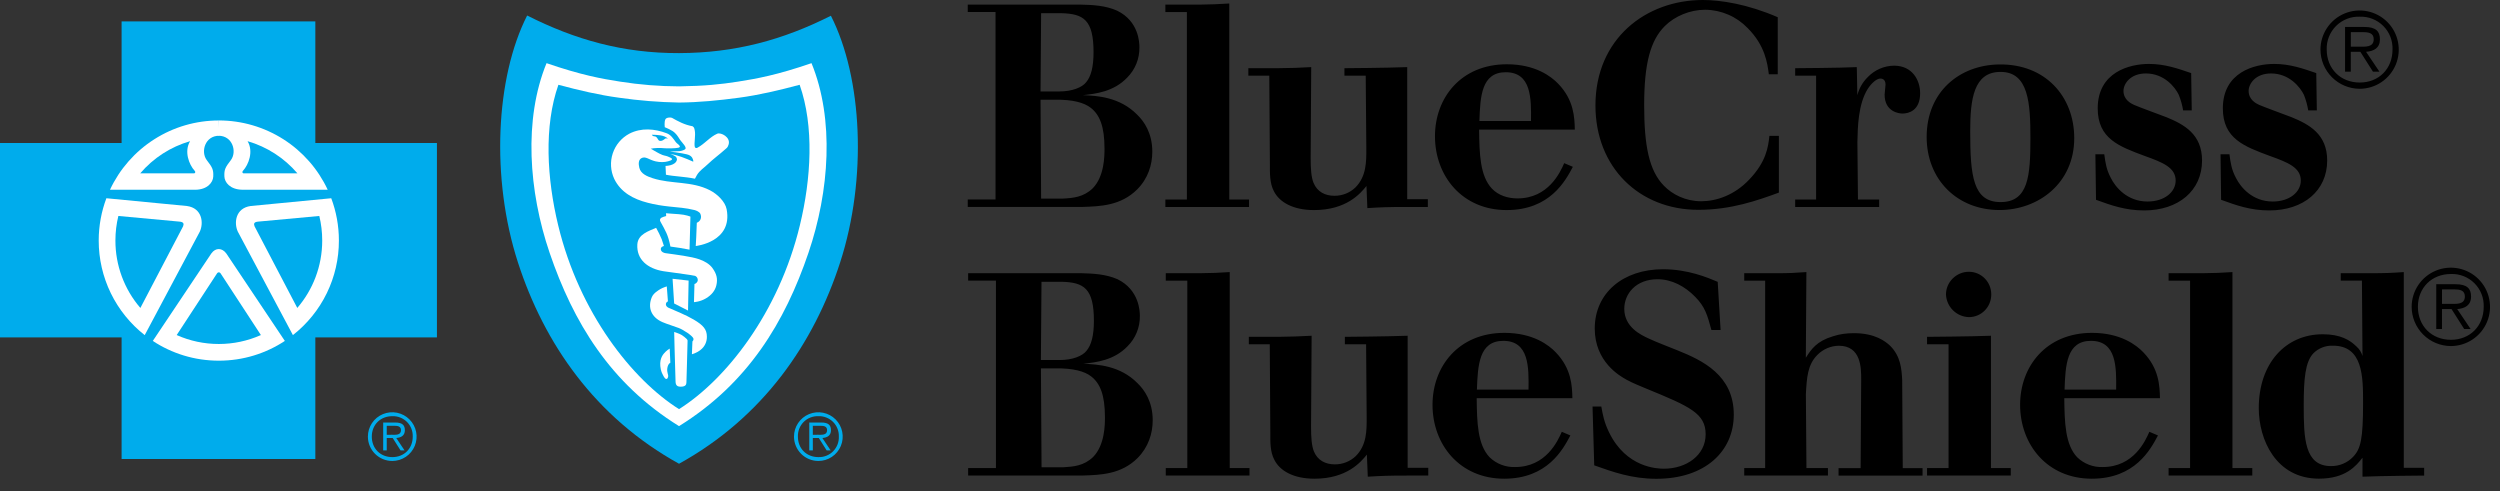 <svg xmlns="http://www.w3.org/2000/svg" width="168" height="33" viewBox="0 0 168 33" fill="none"><rect x="0" y="0" width="168" height="33" fill="#333333" stroke="none"/><path d="M24.722 29.339C24.722 29.015 24.819 28.699 24.998 28.43C25.178 28.162 25.434 27.952 25.733 27.828C26.032 27.705 26.36 27.672 26.678 27.735C26.995 27.799 27.287 27.954 27.515 28.183C27.744 28.411 27.9 28.703 27.964 29.02C28.027 29.337 27.995 29.666 27.872 29.965C27.748 30.264 27.539 30.52 27.27 30.7C27.002 30.88 26.686 30.977 26.362 30.978C25.928 30.978 25.511 30.805 25.203 30.498C24.895 30.191 24.722 29.774 24.722 29.339ZM27.736 29.339C27.742 29.157 27.712 28.976 27.645 28.806C27.578 28.637 27.478 28.483 27.349 28.354C27.22 28.226 27.066 28.125 26.897 28.058C26.727 27.992 26.546 27.961 26.364 27.967C25.563 27.967 24.985 28.542 24.985 29.339C24.985 30.144 25.561 30.718 26.364 30.718C27.16 30.718 27.736 30.144 27.736 29.339ZM25.989 30.266H25.75V28.393H26.554C27.043 28.393 27.207 28.576 27.207 28.911C27.207 29.271 26.957 29.407 26.629 29.434L27.185 30.266H26.916L26.39 29.434H25.989V30.266ZM26.32 29.216C26.582 29.216 26.946 29.26 26.946 28.909C26.946 28.648 26.728 28.613 26.501 28.613H25.989V29.218L26.32 29.216ZM53.356 29.339C53.356 29.015 53.452 28.699 53.632 28.43C53.812 28.162 54.068 27.952 54.367 27.828C54.666 27.705 54.995 27.672 55.312 27.736C55.63 27.799 55.921 27.955 56.15 28.183C56.379 28.412 56.535 28.704 56.598 29.021C56.661 29.338 56.629 29.667 56.505 29.966C56.381 30.265 56.172 30.521 55.903 30.701C55.634 30.881 55.318 30.977 54.994 30.978C54.56 30.977 54.143 30.804 53.836 30.497C53.529 30.19 53.356 29.773 53.356 29.339ZM56.37 29.339C56.376 29.157 56.345 28.975 56.279 28.806C56.212 28.636 56.111 28.482 55.982 28.354C55.853 28.225 55.699 28.124 55.529 28.058C55.36 27.991 55.178 27.96 54.996 27.967C54.814 27.96 54.632 27.991 54.462 28.057C54.292 28.123 54.138 28.224 54.008 28.353C53.879 28.482 53.778 28.636 53.711 28.805C53.644 28.975 53.613 29.157 53.619 29.339C53.619 30.144 54.195 30.718 54.996 30.718C55.179 30.724 55.361 30.693 55.531 30.626C55.7 30.559 55.855 30.457 55.984 30.328C56.112 30.199 56.213 30.044 56.28 29.874C56.346 29.704 56.377 29.521 56.37 29.339ZM54.623 30.266H54.383V28.393H55.188C55.676 28.393 55.841 28.576 55.841 28.911C55.841 29.271 55.59 29.407 55.263 29.434L55.819 30.266H55.55L55.024 29.434H54.621L54.623 30.266ZM54.954 29.216C55.216 29.216 55.58 29.26 55.58 28.909C55.58 28.648 55.362 28.613 55.135 28.613H54.621V29.218L54.954 29.216ZM21.191 30.846V22.675H29.362V9.61H21.191V1.44H8.171V9.61H0V22.675H8.171V30.846H21.191Z" fill="#00ACEC"></path><path d="M7.149 13.322L12.566 13.844C13.581 13.985 13.701 14.97 13.429 15.563L9.72 22.53L9.724 22.52C8.76 21.765 7.981 20.8 7.445 19.7C6.91 18.599 6.632 17.39 6.633 16.166C6.633 15.166 6.816 14.208 7.149 13.322ZM14.727 9.122C13.771 9.122 13.475 10.203 13.895 10.76C14.278 11.254 14.351 11.4 14.331 11.863C14.314 12.254 13.952 12.735 13.135 12.752H7.39C8.04 11.36 9.074 10.183 10.37 9.358C11.665 8.533 13.169 8.095 14.706 8.096" fill="white"></path><path d="M7.954 14.513L12.052 14.892C12.348 14.913 12.37 15.041 12.303 15.21L9.433 20.694C8.348 19.435 7.753 17.827 7.756 16.164C7.756 15.595 7.824 15.043 7.954 14.513ZM12.774 9.487C12.363 10.171 12.696 11.058 13.083 11.479C13.155 11.554 13.12 11.629 13.054 11.649H9.424C10.305 10.616 11.47 9.864 12.774 9.487Z" fill="#00ACEC"></path><path d="M22.26 13.322L16.843 13.844C15.828 13.984 15.708 14.97 15.98 15.563L19.689 22.529L19.683 22.518C20.648 21.763 21.427 20.799 21.963 19.698C22.498 18.597 22.776 17.389 22.774 16.164C22.774 15.164 22.591 14.204 22.259 13.319L22.26 13.322ZM14.682 9.122C15.638 9.122 15.934 10.202 15.514 10.76C15.132 11.254 15.059 11.4 15.079 11.863C15.095 12.254 15.457 12.733 16.275 12.75H22.021C21.371 11.358 20.337 10.181 19.041 9.356C17.745 8.532 16.241 8.094 14.706 8.094" fill="white"></path><path d="M21.457 14.513L17.357 14.892C17.061 14.913 17.037 15.04 17.107 15.21L19.978 20.694C21.022 19.478 21.653 17.896 21.653 16.164C21.653 15.595 21.585 15.043 21.457 14.513ZM16.637 9.487C17.046 10.171 16.713 11.058 16.328 11.477C16.255 11.554 16.291 11.629 16.355 11.649H19.987C19.105 10.617 17.941 9.865 16.637 9.487Z" fill="#00ACEC"></path><path d="M14.706 24.238C16.346 24.238 17.869 23.75 19.144 22.909V22.915L15.208 17.033C14.932 16.654 14.492 16.623 14.201 17.033L10.265 22.915V22.909C11.54 23.75 13.065 24.238 14.706 24.238Z" fill="white"></path><path d="M45.631 31.164C51.276 28.046 54.696 23.081 56.459 17.631C58.288 11.978 57.953 5.228 55.837 1.058C52.613 2.684 49.402 3.558 45.631 3.569C41.862 3.58 38.647 2.668 35.424 1.042C33.306 5.21 32.975 11.978 34.804 17.631C36.567 23.081 39.989 28.046 45.631 31.164Z" fill="#00ACEC"></path><path d="M45.625 28.639C50.27 25.762 52.747 21.64 54.33 16.985C55.737 12.852 56.081 8.019 54.533 4.244C52.213 5.042 50.852 5.288 49.59 5.486C48.412 5.669 47.361 5.78 45.638 5.804H45.625C44.302 5.799 42.98 5.693 41.673 5.486C40.411 5.29 39.049 5.042 36.728 4.244C35.181 8.017 35.525 12.852 36.933 16.985C38.519 21.64 40.993 25.762 45.636 28.639H45.625Z" fill="white"></path><path d="M45.627 27.496C48.769 25.519 52.331 21.037 53.752 15.137C54.511 12.006 54.72 8.489 53.736 5.698C52.328 6.073 51.017 6.384 49.66 6.567C48.303 6.75 46.959 6.881 45.636 6.891H45.625C44.279 6.867 42.936 6.759 41.604 6.567C40.245 6.384 38.932 6.073 37.525 5.698C36.541 8.489 36.752 12.006 37.509 15.137C38.932 21.037 42.494 25.521 45.634 27.496H45.627Z" fill="#00ACEC"></path><path d="M46.337 16.777L46.397 14.557C46.397 14.557 46.081 14.423 45.618 14.394C45.009 14.356 44.757 14.328 44.757 14.328L44.766 14.518C44.766 14.518 44.438 14.599 44.393 14.677C44.374 14.714 44.31 14.763 44.383 14.897C44.707 15.488 44.899 15.766 45.051 16.568C45.516 16.629 45.841 16.682 46.337 16.777Z" fill="white"></path><path d="M42.829 16.421C42.765 17.438 43.519 18.052 44.583 18.226C45.724 18.39 46.403 18.469 46.71 18.538C46.754 18.557 46.792 18.586 46.822 18.622C46.852 18.659 46.873 18.702 46.883 18.749C46.902 18.855 46.883 18.91 46.823 18.983C46.757 19.065 46.668 19.085 46.668 19.085L46.635 20.305C46.635 20.305 47.046 20.287 47.445 20.047C47.822 19.82 48.056 19.53 48.14 19.169C48.237 18.749 48.169 18.416 47.873 18.008C47.675 17.737 47.332 17.54 46.982 17.421C46.457 17.238 45.466 17.117 44.722 17.013C44.608 16.998 44.426 16.927 44.407 16.761C44.387 16.572 44.616 16.532 44.616 16.532C44.616 16.532 44.563 16.357 44.468 16.079C44.357 15.815 44.232 15.559 44.091 15.31C43.588 15.53 42.873 15.74 42.829 16.421Z" fill="white"></path><path d="M46.275 18.855L46.236 20.87L45.303 20.395L45.197 18.734C45.684 18.791 45.863 18.804 46.275 18.855Z" fill="white"></path><path d="M43.804 19.965C43.504 20.674 43.771 21.322 44.513 21.645C44.833 21.783 45.276 21.913 45.614 22.042C45.944 22.169 46.554 22.578 46.6 22.752C46.627 22.862 46.531 22.944 46.531 22.944L46.496 23.805C46.496 23.805 46.812 23.729 47.077 23.513C47.214 23.408 47.324 23.272 47.398 23.116C47.472 22.96 47.507 22.789 47.502 22.617C47.498 22.148 47.282 21.865 46.615 21.474C46.099 21.17 45.395 20.888 44.907 20.673C44.866 20.654 44.705 20.555 44.76 20.378C44.788 20.288 44.885 20.254 44.885 20.254L44.808 19.246C44.808 19.246 44.546 19.325 44.371 19.429C44.212 19.526 43.915 19.705 43.804 19.965Z" fill="white"></path><path d="M46.205 22.915C46.209 22.843 46.185 22.836 46.152 22.787C46.042 22.675 45.919 22.578 45.784 22.498C45.633 22.41 45.305 22.307 45.305 22.307C45.305 22.307 45.356 24.482 45.397 25.64C45.406 25.901 45.512 25.991 45.766 25.985C46.064 25.978 46.126 25.855 46.128 25.694C46.136 25.329 46.189 23.758 46.205 22.915ZM46.536 8.483C46.648 8.564 46.649 8.588 46.686 8.752C46.761 9.112 46.624 9.636 46.693 9.882C46.73 9.963 46.81 9.961 46.871 9.926C47.368 9.659 47.705 9.198 48.204 8.983C48.442 8.882 49.115 9.22 48.963 9.711C48.892 9.941 48.837 9.939 48.683 10.078C48.368 10.365 47.952 10.662 47.54 11.055C47.279 11.305 47.028 11.451 46.84 11.752C46.799 11.821 46.701 12.009 46.701 12.009C46.004 11.865 45.291 11.856 44.751 11.742L44.724 11.15C44.724 11.15 45.42 11.143 45.492 10.722C45.495 10.7 45.479 10.574 45.398 10.515C45.288 10.446 45.17 10.39 45.047 10.349C45.574 10.431 46.04 10.627 46.582 10.864C46.617 10.806 46.527 10.603 46.487 10.559C46.413 10.473 46.326 10.411 46.137 10.367C45.808 10.283 45.011 10.184 45.011 10.184L45.684 10.157C45.852 10.129 46.026 10.063 46.064 10.005C46.128 9.86 45.874 9.632 45.711 9.412C45.631 9.303 45.525 9.091 45.38 8.959C45.205 8.749 44.671 8.549 44.671 8.549C44.671 8.549 44.627 8.191 44.715 8.017C44.779 7.887 45.064 7.874 45.155 7.918C45.554 8.145 46.004 8.39 46.536 8.483Z" fill="white"></path><path d="M48.831 14.064C48.729 13.533 48.188 13.034 47.712 12.789C46.476 12.152 45.124 12.385 43.859 11.975C43.497 11.856 43.061 11.686 42.962 11.273C42.898 11.009 42.902 10.75 43.092 10.636C43.381 10.466 43.597 10.739 44.062 10.845C44.354 10.914 44.671 10.907 44.899 10.838C45.002 10.806 45.144 10.775 45.161 10.699C45.161 10.62 44.992 10.572 44.934 10.541C44.789 10.468 44.669 10.47 44.513 10.412C44.259 10.315 43.989 10.135 43.731 9.993C43.972 9.941 44.378 9.93 44.621 9.96C44.815 9.98 45.411 9.974 45.59 9.927C45.629 9.916 45.719 9.883 45.68 9.815C45.611 9.698 45.494 9.656 45.413 9.548C45.239 9.312 45.09 9.065 44.808 8.958C43.996 8.647 43.091 8.568 42.284 8.987C41.76 9.269 41.364 9.741 41.177 10.306C40.99 10.87 41.026 11.486 41.278 12.024C41.715 12.921 42.551 13.378 43.537 13.628C44.018 13.751 44.435 13.82 44.958 13.877C45.558 13.941 46.088 13.969 46.668 14.115C46.792 14.146 47.002 14.236 47.061 14.362C47.165 14.588 47.103 14.857 46.825 14.971C46.818 15.477 46.754 16.532 46.754 16.532C46.754 16.532 49.25 16.273 48.831 14.064ZM44.888 9.321C44.836 9.302 44.779 9.295 44.724 9.3C44.619 9.375 44.548 9.448 44.433 9.466C44.204 9.504 44.239 9.303 44.08 9.193C43.983 9.126 43.892 9.212 43.807 9.054C44.14 9.064 44.641 9.065 44.888 9.321Z" fill="white"></path><path d="M14.59 18.363C14.654 18.28 14.742 18.275 14.819 18.363L17.533 22.516C16.642 22.912 15.678 23.117 14.704 23.116C13.729 23.117 12.765 22.913 11.874 22.516L14.59 18.363C14.665 18.275 14.755 18.28 14.819 18.363H14.59Z" fill="#00ACEC"></path><path d="M44.731 23.633C44.601 23.763 44.319 24.034 44.373 24.603C44.409 24.959 44.486 25.073 44.608 25.31C44.698 25.48 44.843 25.553 44.897 25.318C44.93 25.173 44.802 25.043 44.844 24.742C44.89 24.436 45.047 24.376 45.047 24.376L45.004 23.425C44.904 23.481 44.812 23.552 44.731 23.633Z" fill="white"></path><path d="M65.033 0.311H72.661C73.43 0.329 74.279 0.367 75.069 0.716C76.534 1.427 76.569 2.872 76.569 3.18C76.575 3.558 76.505 3.934 76.363 4.285C76.221 4.635 76.009 4.954 75.741 5.221C74.837 6.163 73.642 6.301 72.775 6.395C73.718 6.433 75.242 6.513 76.416 7.705C76.877 8.148 77.435 8.938 77.435 10.192C77.435 11.075 77.147 12 76.416 12.731C75.315 13.827 73.929 13.868 72.734 13.906H65.033V13.404H66.9V0.807H65.033V0.311ZM69.963 0.887L69.924 6.145H71.196C72.044 6.145 72.72 5.875 72.987 5.529C73.313 5.144 73.486 4.507 73.486 3.509C73.486 1.33 72.814 0.928 71.331 0.887H69.963ZM69.924 6.7L69.963 13.345H71.428C72.1 13.31 72.814 13.251 73.43 12.655C74.223 11.848 74.223 10.459 74.223 9.977C74.223 8.494 73.897 7.708 73.298 7.244C72.855 6.897 72.085 6.686 70.911 6.7H69.924ZM80.589 0.311C81.493 0.291 81.763 0.291 82.609 0.235V13.407H83.936V13.909H78.313V13.407H79.758V0.81H78.313V0.311H80.589ZM85.859 4.583C86.864 4.566 87.169 4.566 88.114 4.51L88.076 10.614C88.076 11.345 88.114 11.903 88.27 12.288C88.519 12.887 89.039 13.157 89.676 13.157C90.234 13.157 90.716 12.946 91.083 12.599C91.832 11.848 91.817 10.846 91.817 9.998L91.776 5.086H90.346V4.583C90.346 4.583 93.121 4.566 94.565 4.51V13.386H95.951V13.909H94.486C93.256 13.909 92.812 13.927 91.887 13.985L91.826 12.499C91.423 13.002 90.481 14.117 88.302 14.117C86.878 14.117 85.971 13.58 85.604 12.846C85.316 12.306 85.337 11.613 85.337 11.034L85.296 5.086H83.889V4.583H85.859ZM105.696 11.21C105.197 12.153 104.158 14.117 101.245 14.117C98.259 14.117 96.43 11.827 96.43 9.152C96.43 6.589 98.165 4.319 101.263 4.319C103.189 4.319 104.249 5.147 104.71 5.626C105.77 6.724 105.808 7.881 105.828 8.709H99.395C99.416 10.344 99.454 11.827 100.261 12.679C100.702 13.14 101.339 13.333 101.973 13.333C104.052 13.333 104.845 11.58 105.115 10.964L105.696 11.21ZM102.883 8.13C102.901 6.627 102.919 4.854 101.186 4.854C99.548 4.854 99.472 6.492 99.416 8.13H102.883ZM119.541 12.943C118.117 13.463 116.343 14.1 114.126 14.1C110.159 14.1 107.214 11.249 107.214 7.088C107.214 2.601 110.603 0 114.437 0C115.612 0 117.424 0.27 119.464 1.157V4.992H118.865C118.771 4.258 118.619 3.065 117.444 1.888C117.074 1.503 116.632 1.195 116.141 0.984C115.651 0.772 115.124 0.66 114.59 0.655C113.571 0.655 112.549 1.081 111.874 1.753C110.911 2.716 110.488 4.258 110.488 7.07C110.488 9.786 110.814 11.463 111.815 12.482C112.373 13.06 113.26 13.524 114.32 13.524C115.339 13.524 116.552 13.116 117.535 12.08C118.692 10.884 118.827 9.863 118.903 9.132H119.541V12.943ZM124.855 13.407H126.279V13.909H120.636V13.407H122.042V5.086H120.636V4.583C120.636 4.583 123.678 4.566 124.776 4.51L124.814 6.398C124.931 5.938 125.172 5.519 125.51 5.185C125.738 4.945 126.013 4.752 126.317 4.62C126.621 4.487 126.949 4.417 127.28 4.413C128.514 4.413 129.033 5.394 129.033 6.263C129.033 7.434 128.264 7.631 127.841 7.631C127.65 7.631 126.646 7.534 126.646 6.36C126.646 6.263 126.708 5.781 126.708 5.687C126.708 5.279 126.417 5.279 126.361 5.279C126.109 5.279 125.762 5.588 125.513 5.972C124.876 6.994 124.837 8.494 124.817 9.557L124.855 13.407ZM139.389 9.281C139.389 12.326 136.964 14.114 134.366 14.114C131.535 14.114 129.471 12.077 129.471 9.205C129.471 6.181 131.667 4.372 134.324 4.331C137.446 4.275 139.389 6.489 139.389 9.281ZM132.398 8.823C132.398 11.845 132.592 13.58 134.442 13.58C136.309 13.58 136.444 11.824 136.444 9.281C136.444 6.953 136.33 4.815 134.424 4.833C132.63 4.836 132.398 6.665 132.398 8.823ZM141.407 10.365C141.483 10.92 141.542 11.387 141.85 11.962C142.155 12.579 142.948 13.542 144.313 13.542C145.453 13.542 146.204 12.905 146.204 12.135C146.204 11.266 145.356 10.92 144.123 10.479C142.408 9.842 140.966 9.322 140.966 7.282C140.966 4.854 143.086 4.296 144.413 4.296C145.47 4.296 146.339 4.601 147.247 4.912L147.285 7.417H146.706C146.647 7.061 146.55 6.713 146.416 6.377C146.169 5.858 145.438 4.936 144.202 4.936C143.162 4.936 142.698 5.626 142.698 6.11C142.698 6.703 143.201 6.956 143.412 7.05C143.717 7.188 145.241 7.743 145.588 7.878C146.762 8.359 147.978 9.014 147.978 10.785C147.978 12.805 146.398 14.141 144.087 14.141C142.813 14.141 141.853 13.791 140.852 13.427L140.81 10.365H141.407ZM149.819 10.365C149.892 10.92 149.951 11.387 150.259 11.962C150.568 12.579 151.357 13.542 152.726 13.542C153.862 13.542 154.614 12.905 154.614 12.135C154.614 11.266 153.768 10.92 152.532 10.479C150.82 9.842 149.375 9.322 149.375 7.282C149.375 4.854 151.495 4.296 152.825 4.296C153.883 4.296 154.749 4.601 155.653 4.912L155.691 7.417H155.113C155.054 7.061 154.958 6.713 154.825 6.377C154.575 5.858 153.844 4.936 152.614 4.936C151.575 4.936 151.108 5.626 151.108 6.11C151.108 6.703 151.61 6.956 151.821 7.05C152.133 7.188 153.653 7.743 154 7.878C155.174 8.359 156.387 9.014 156.387 10.785C156.387 12.805 154.807 14.141 152.497 14.141C151.222 14.141 150.262 13.791 149.258 13.427L149.22 10.365H149.819ZM65.059 18.36H72.687C73.457 18.381 74.305 18.419 75.095 18.762C76.56 19.479 76.599 20.923 76.599 21.229C76.605 21.607 76.535 21.983 76.392 22.334C76.25 22.684 76.039 23.003 75.77 23.27C74.863 24.215 73.668 24.35 72.802 24.444C73.747 24.485 75.265 24.558 76.443 25.753C76.904 26.197 77.462 26.987 77.462 28.241C77.462 29.127 77.171 30.049 76.443 30.783C75.342 31.878 73.959 31.917 72.764 31.955H65.059V31.453H66.927V18.856H65.059V18.36ZM69.989 18.936L69.948 24.194H71.219C72.068 24.194 72.74 23.924 73.01 23.578C73.336 23.19 73.51 22.559 73.51 21.558C73.51 19.382 72.837 18.974 71.354 18.936H69.989ZM69.951 24.755L69.992 31.4H71.457C72.129 31.362 72.843 31.306 73.46 30.707C74.252 29.899 74.252 28.511 74.252 28.032C74.252 26.546 73.927 25.759 73.328 25.296C72.887 24.949 72.115 24.738 70.94 24.755H69.951ZM80.615 18.36C81.52 18.343 81.79 18.343 82.638 18.284V31.456H83.965V31.958H78.34V31.456H79.787V18.859H78.34V18.36H80.615ZM85.889 22.635C86.89 22.615 87.195 22.615 88.141 22.562L88.103 28.663C88.103 29.394 88.141 29.955 88.296 30.34C88.546 30.936 89.066 31.206 89.703 31.206C90.226 31.209 90.73 31.009 91.109 30.648C91.861 29.896 91.84 28.895 91.84 28.05L91.802 23.134H90.375V22.635C90.375 22.635 93.15 22.615 94.594 22.562V31.438H95.98V31.958H94.515C93.282 31.958 92.839 31.978 91.914 32.034L91.855 30.548C91.45 31.053 90.507 32.169 88.332 32.169C86.907 32.169 86 31.629 85.636 30.898C85.343 30.358 85.366 29.662 85.366 29.086L85.328 23.134H83.921V22.635H85.889ZM105.529 29.262C105.03 30.205 103.987 32.169 101.081 32.169C98.094 32.169 96.265 29.876 96.265 27.201C96.265 24.641 97.998 22.368 101.098 22.368C103.024 22.368 104.087 23.193 104.548 23.678C105.605 24.773 105.646 25.93 105.664 26.758H99.234C99.251 28.396 99.292 29.876 100.1 30.727C100.327 30.947 100.596 31.118 100.89 31.231C101.185 31.344 101.499 31.396 101.815 31.385C103.893 31.385 104.686 29.629 104.953 29.016L105.529 29.262ZM102.716 26.179C102.737 24.676 102.757 22.905 101.022 22.905C99.386 22.905 99.31 24.544 99.248 26.179H102.716ZM107.608 27.316C107.705 27.873 107.799 28.376 108.128 29.051C109.284 31.438 111.384 31.497 111.81 31.497C113.33 31.497 114.619 30.59 114.619 29.186C114.619 27.782 113.56 27.316 110.65 26.123C110.189 25.93 109.745 25.756 109.323 25.527C108.82 25.257 107.167 24.291 107.167 22.077C107.167 19.69 109.07 18.093 111.751 18.093C113.427 18.093 114.737 18.648 115.43 18.939L115.624 22.177H115.007C114.737 21.176 114.581 20.615 113.912 19.943C113.239 19.25 112.35 18.765 111.39 18.765C109.924 18.765 109.152 19.749 109.152 20.753C109.152 21.983 110.271 22.506 110.77 22.738C111.425 23.043 112.08 23.275 112.734 23.546C114.411 24.218 116.51 25.219 116.51 27.859C116.51 30.346 114.567 32.175 111.31 32.175C109.654 32.175 108.383 31.714 107.132 31.271L107.018 27.319H107.608M119.312 18.36C120.295 18.36 120.524 18.343 121.39 18.284L121.352 24.042C121.716 23.466 122.083 22.923 123.181 22.597C123.642 22.444 124.103 22.389 124.588 22.389C126.015 22.389 126.708 22.947 127.016 23.234C127.73 23.948 127.785 24.793 127.827 25.527L127.865 31.459H129.195V31.961H123.551V31.459H125.034L125.072 25.489C125.072 24.738 125.072 23.234 123.569 23.234C123.026 23.241 122.508 23.463 122.127 23.851C121.47 24.506 121.414 25.375 121.355 26.488L121.393 31.456H122.838V31.958H117.212V31.456H118.619V18.859H117.212V18.36H119.312ZM133.793 22.562V31.456H135.123V31.958H129.497V31.456H130.942V23.134H129.497V22.635C129.497 22.635 132.463 22.615 133.793 22.562ZM130.769 19.787C130.769 18.959 131.462 18.263 132.31 18.263C133.138 18.263 133.813 18.936 133.813 19.787C133.813 20.639 133.141 21.311 132.31 21.311C131.908 21.299 131.526 21.135 131.24 20.852C130.954 20.569 130.786 20.189 130.769 19.787ZM145.015 29.262C144.516 30.205 143.477 32.169 140.567 32.169C137.578 32.169 135.751 29.876 135.751 27.201C135.751 24.641 137.484 22.368 140.584 22.368C142.511 22.368 143.571 23.193 144.034 23.678C145.091 24.773 145.13 25.93 145.15 26.758H138.72C138.738 28.396 138.779 29.876 139.586 30.727C139.813 30.947 140.082 31.118 140.376 31.231C140.671 31.344 140.985 31.397 141.301 31.385C143.38 31.385 144.172 29.629 144.437 29.016L145.015 29.262ZM142.205 26.179C142.223 24.676 142.24 22.905 140.511 22.905C138.873 22.905 138.796 24.544 138.738 26.179H142.205ZM148.001 18.36C148.906 18.343 149.176 18.343 150.021 18.284V31.456H151.354V31.958H145.729V31.456H147.173V18.859H145.729V18.36H148.001ZM159.203 18.36C160.322 18.36 160.671 18.343 161.534 18.284V31.438H162.903V31.958C162.903 31.958 160.013 31.978 158.76 32.034V30.76C158.319 31.318 157.626 32.166 155.835 32.166C152.946 32.166 151.789 29.544 151.789 27.427C151.789 24.406 153.598 22.462 156.085 22.462C157.277 22.462 157.914 22.847 158.357 23.287C158.55 23.456 158.689 23.678 158.76 23.924L158.721 18.856H157.297V18.357L159.203 18.36ZM155.468 23.733C154.91 24.312 154.81 25.448 154.81 27.257C154.81 29.474 154.869 31.321 156.643 31.321C156.919 31.325 157.193 31.272 157.448 31.166C157.703 31.06 157.933 30.903 158.125 30.704C158.645 30.167 158.798 29.491 158.798 27.066C158.798 25.331 158.798 23.214 156.757 23.231C156.519 23.222 156.282 23.262 156.06 23.349C155.839 23.435 155.637 23.566 155.468 23.733ZM155.935 3.33C155.936 2.81 156.091 2.302 156.381 1.871C156.67 1.439 157.081 1.103 157.561 0.904C158.041 0.706 158.57 0.654 159.079 0.755C159.589 0.857 160.057 1.107 160.425 1.474C160.793 1.842 161.043 2.309 161.145 2.819C161.247 3.329 161.196 3.857 160.998 4.338C160.8 4.818 160.465 5.229 160.033 5.519C159.602 5.809 159.094 5.965 158.575 5.966C157.875 5.966 157.205 5.688 156.71 5.193C156.215 4.699 155.936 4.029 155.935 3.33ZM160.777 3.33C160.788 3.037 160.739 2.745 160.633 2.473C160.526 2.2 160.364 1.952 160.158 1.745C159.951 1.538 159.704 1.375 159.431 1.268C159.159 1.161 158.867 1.111 158.575 1.122C158.281 1.111 157.989 1.16 157.715 1.267C157.441 1.374 157.193 1.536 156.985 1.743C156.776 1.95 156.613 2.198 156.505 2.471C156.396 2.744 156.345 3.036 156.355 3.33C156.355 4.622 157.286 5.546 158.575 5.546C159.858 5.546 160.777 4.622 160.777 3.33ZM157.973 4.818H157.588V1.812H158.883C159.664 1.812 159.931 2.105 159.931 2.646C159.931 3.224 159.526 3.441 159 3.482L159.899 4.818H159.464L158.616 3.482H157.973V4.818ZM158.504 3.136C158.927 3.136 159.514 3.2 159.514 2.637C159.514 2.214 159.165 2.161 158.801 2.161H157.976V3.136H158.504ZM162.063 20.615C162.064 20.095 162.219 19.586 162.509 19.154C162.799 18.722 163.21 18.385 163.691 18.187C164.172 17.988 164.701 17.936 165.212 18.038C165.722 18.14 166.191 18.391 166.559 18.759C166.927 19.127 167.178 19.595 167.279 20.106C167.381 20.616 167.33 21.145 167.131 21.626C166.932 22.107 166.596 22.519 166.163 22.808C165.731 23.098 165.223 23.254 164.702 23.255C164.003 23.254 163.332 22.976 162.837 22.481C162.342 21.986 162.064 21.315 162.063 20.615ZM166.905 20.615C166.915 20.323 166.866 20.032 166.759 19.76C166.652 19.488 166.49 19.241 166.283 19.034C166.077 18.828 165.83 18.666 165.558 18.559C165.286 18.452 164.995 18.402 164.702 18.413C163.416 18.413 162.483 19.335 162.483 20.615C162.483 21.91 163.413 22.835 164.702 22.835C165.983 22.835 166.905 21.91 166.905 20.615ZM164.101 22.107H163.716V19.1H165.008C165.792 19.1 166.056 19.397 166.056 19.931C166.056 20.512 165.648 20.73 165.125 20.771L166.024 22.107H165.592L164.744 20.771H164.101V22.107ZM164.632 20.418C165.055 20.418 165.639 20.489 165.639 19.922C165.639 19.499 165.29 19.447 164.929 19.447H164.103V20.418H164.632Z" fill="black"></path></svg>
